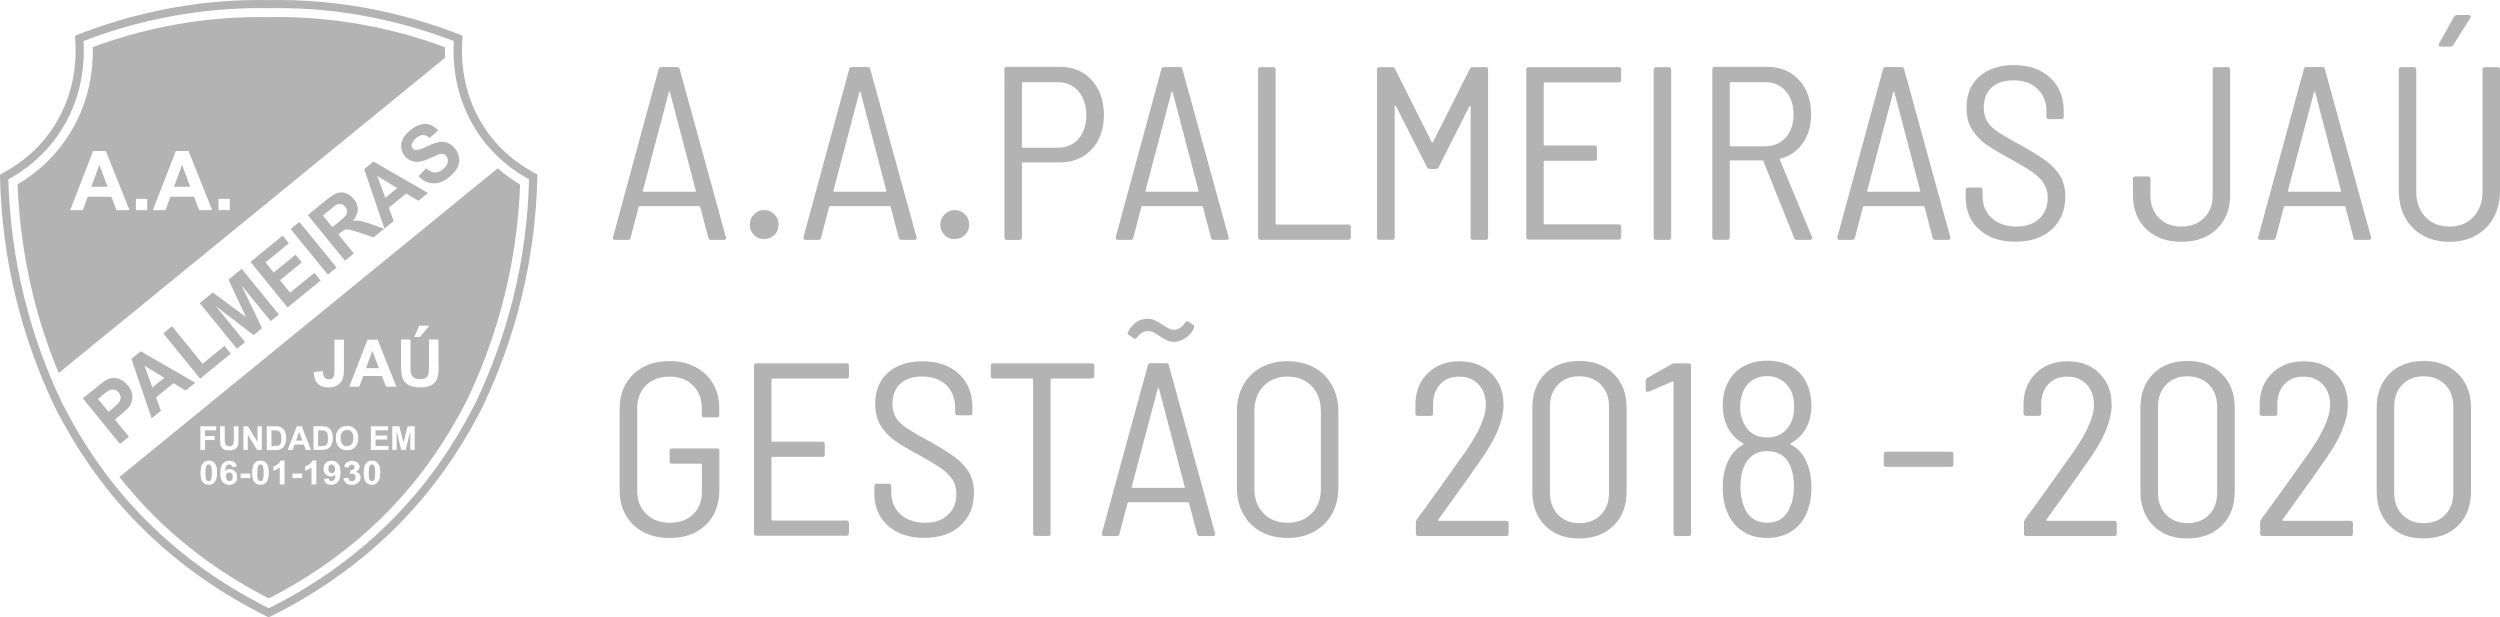 <?xml version="1.0" encoding="utf-8"?>
<!-- Generator: Adobe Illustrator 21.0.0, SVG Export Plug-In . SVG Version: 6.00 Build 0)  -->
<svg version="1.1" id="Layer_1" xmlns="http://www.w3.org/2000/svg" xmlns:xlink="http://www.w3.org/1999/xlink" x="0px" y="0px"
	 viewBox="0 0 2345.8 579.4" style="enable-background:new 0 0 2345.8 579.4;" xml:space="preserve">
<style type="text/css">
	.st0{opacity:0.3;}
</style>
<g class="st0">
	<g>
		<path d="M502.7,162.9c-8.5-4.6-34.3-18.4-52.3-49.8c-9-15.7-19.2-41.9-16.5-77.2l0.2-2.3l-2.2-0.9c-19.7-7.8-51.3-18.6-90.5-25.6
			c-29.4-5.2-59.4-7.6-89.2-7c-29.8-0.6-59.9,1.8-89.2,7c-39.2,7-70.8,17.8-90.5,25.6l-2.2,0.9l0.2,2.3C73.2,71.2,63,97.3,54,113
			c-18,31.4-43.8,45.3-52.3,49.8L0,163.8l0,1.9c0.8,38.7,5.9,77.4,15.2,115c8.5,34.5,20.6,68.3,35.9,100.4l0,0.1
			c22.4,44.1,49.2,81.4,81.9,113.9c33.6,33.4,73.2,61.5,117.7,83.5l1.4,0.7l1.4-0.7c44.5-22,84.1-50.1,117.7-83.5
			c32.7-32.5,59.5-69.8,81.9-113.9l0-0.1c15.3-32.1,27.4-65.9,35.9-100.4c9.3-37.6,14.4-76.3,15.2-115l0-1.9L502.7,162.9z
			 M481.7,278.9c-8.4,34-20.3,67.3-35.4,98.9c-22,43.3-48.3,79.9-80.4,111.9c-32.5,32.3-70.7,59.6-113.7,81
			c-43-21.5-81.2-48.7-113.7-81c-32.1-31.9-58.4-68.5-80.4-111.9c-15.1-31.6-27-64.9-35.4-98.9c-8.9-36.1-13.9-73.3-14.9-110.6
			c10.8-5.9,35.3-20.8,52.9-51.5c9.3-16.2,19.7-42.7,17.7-78.3c19.5-7.6,49.4-17.5,85.9-23.9c26-4.6,52.7-7,79.2-7
			c2.8,0,5.7,0,8.5,0.1l0.1,0l0.1,0c2.8-0.1,5.7-0.1,8.5-0.1c26.5,0,53.1,2.3,79.2,7c36.5,6.5,66.4,16.4,85.9,23.9
			c-2,35.6,8.4,62.1,17.7,78.3c17.6,30.7,42.1,45.5,52.9,51.5C495.6,205.6,490.6,242.8,481.7,278.9z"/>
		<g>
			<path d="M417.5,44.3c-19-7.1-46.2-15.6-78.8-21.4C313.1,18.3,286.9,16,261,16c-2.8,0-5.7,0-8.5,0.1l-0.2,0l-0.2,0
				c-2.8-0.1-5.7-0.1-8.5-0.1c-26,0-52.1,2.3-77.7,6.8c-32.6,5.8-59.8,14.3-78.8,21.4c0.7,34.5-9.7,60.5-19,76.7
				c-16.6,28.9-38.8,44.5-51.6,52.1c1.3,35,6.2,69.9,14.5,103.8c6.1,24.9,14.2,49.4,24.1,73.2l362.7-296
				C417.5,50.9,417.4,47.6,417.5,44.3z M109.3,197.2l-4.8-12.6H82.3l-4.6,12.6H65.8l21.6-55.5h11.9l22.2,55.5H109.3z M138.1,197.2
				h-10.6v-10.6h10.6V197.2z M186.9,197.2l-4.8-12.6h-22.2l-4.6,12.6h-11.9l21.6-55.5h11.9l22.2,55.5H186.9z M215.7,197.2H205v-10.6
				h10.6V197.2z"/>
			<polygon points="85.7,175.2 100.9,175.2 93.2,154.6 			"/>
			<polygon points="163.3,175.2 178.5,175.2 170.8,154.6 			"/>
		</g>
		<g>
			<path d="M307.7,411.1c0-1.7-0.1-3-0.4-4c-0.3-0.9-0.7-1.6-1.2-2.1c-0.5-0.5-1.2-0.9-2-1c-0.6-0.1-1.8-0.2-3.6-0.2h-2v14.7h3.3
				c1.2,0,2.1-0.1,2.7-0.2c0.7-0.2,1.3-0.5,1.8-0.9c0.5-0.4,0.9-1.1,1.1-2.1C307.6,414.2,307.7,412.9,307.7,411.1z"/>
			<polygon points="343.5,345.4 355.5,345.4 349.4,329 			"/>
			<polygon points="277.8,413.4 283.7,413.4 280.7,405.2 			"/>
			<path d="M311,435.8c-0.9,0-1.6,0.3-2.1,0.9c-0.6,0.6-0.8,1.6-0.8,3.1c0,1.4,0.3,2.5,0.9,3.2c0.6,0.7,1.4,1,2.3,1
				c0.9,0,1.6-0.3,2.2-1c0.6-0.6,0.9-1.6,0.9-2.8c0-1.4-0.3-2.4-1-3.2C312.7,436.2,311.9,435.8,311,435.8z"/>
			<path d="M321.3,416.8c1.1,1.3,2.6,1.9,4.3,1.9c1.7,0,3.2-0.6,4.3-1.9s1.7-3.2,1.7-5.8c0-2.5-0.5-4.4-1.6-5.7
				c-1.1-1.3-2.5-1.9-4.3-1.9c-1.8,0-3.3,0.6-4.4,1.9c-1.1,1.3-1.7,3.2-1.7,5.7C319.6,413.6,320.2,415.5,321.3,416.8z"/>
			<path d="M245.9,436.3c-0.4-0.3-0.9-0.5-1.5-0.5s-1.1,0.2-1.5,0.5c-0.4,0.3-0.8,0.9-1,1.8c-0.3,1.1-0.5,3-0.5,5.6
				c0,2.6,0.1,4.4,0.4,5.4c0.3,1,0.6,1.6,1.1,1.9c0.4,0.3,0.9,0.5,1.5,0.5s1.1-0.2,1.5-0.5c0.4-0.3,0.8-0.9,1-1.8
				c0.3-1.1,0.5-2.9,0.5-5.5c0-2.6-0.1-4.4-0.4-5.4C246.7,437.2,246.3,436.6,245.9,436.3z"/>
			<path d="M262.3,405c-0.5-0.5-1.2-0.9-2-1c-0.6-0.1-1.8-0.2-3.6-0.2h-2v14.7h3.3c1.2,0,2.1-0.1,2.7-0.2c0.7-0.2,1.3-0.5,1.8-0.9
				c0.5-0.4,0.9-1.1,1.1-2.1c0.3-1,0.4-2.3,0.4-4.1c0-1.7-0.1-3-0.4-4C263.2,406.3,262.8,405.6,262.3,405z"/>
			<path d="M350.5,436.3c-0.4-0.3-0.9-0.5-1.5-0.5c-0.6,0-1.1,0.2-1.5,0.5c-0.4,0.3-0.8,0.9-1,1.8c-0.3,1.1-0.5,3-0.5,5.6
				c0,2.6,0.1,4.4,0.4,5.4c0.3,1,0.6,1.6,1.1,1.9c0.4,0.3,0.9,0.5,1.5,0.5c0.6,0,1.1-0.2,1.5-0.5c0.4-0.3,0.8-0.9,1-1.8
				c0.3-1.1,0.5-2.9,0.5-5.5c0-2.6-0.1-4.4-0.4-5.4C351.3,437.2,350.9,436.6,350.5,436.3z"/>
			<path d="M215.1,443.3c-0.9,0-1.6,0.3-2.2,1c-0.6,0.6-0.9,1.6-0.9,2.8c0,1.4,0.3,2.5,1,3.2c0.7,0.8,1.5,1.1,2.4,1.1
				c0.9,0,1.6-0.3,2.1-0.9c0.6-0.6,0.9-1.6,0.9-3c0-1.4-0.3-2.5-0.9-3.2C216.7,443.6,216,443.3,215.1,443.3z"/>
			<path d="M467,157.9L112.1,447.6c10.1,12.8,20.8,24.8,32.3,36.3c30.9,30.7,67.1,56.8,107.8,77.6c40.7-20.8,76.9-46.9,107.8-77.6
				c31.5-31.3,57.2-67.2,78.8-109.7c14.8-31.1,26.5-63.8,34.7-97.2c8.4-34,13.3-68.8,14.5-103.8C482.5,169.8,475,164.9,467,157.9z
				 M393.4,305.6h9.5l-8.9,10.6h-5.3L393.4,305.6z M302.9,348.2c0.1,2.5,0.5,4.3,1.1,5.3c1,1.6,2.4,2.4,4.4,2.4c2,0,3.4-0.6,4.2-1.7
				c0.8-1.1,1.2-3.5,1.2-7v-28.5h8.9v27.9c0,3.6-0.3,6.5-1,8.4c-0.9,2.6-2.4,4.6-4.7,6.2s-5.2,2.3-9,2.3c-4.3,0-7.7-1.2-10-3.7
				c-2.3-2.4-3.5-6-3.5-10.7L302.9,348.2z M325.6,399.6c3.2,0,5.8,1,7.7,3c1.9,2,2.9,4.9,2.9,8.5c0,3.6-1,6.4-2.9,8.4
				c-1.9,2-4.5,3-7.6,3c-3.2,0-5.8-1-7.7-3c-1.9-2-2.9-4.8-2.9-8.3c0-2.3,0.3-4.2,1-5.7c0.5-1.1,1.2-2.1,2-3c0.9-0.9,1.8-1.6,2.8-2
				C322.3,399.9,323.8,399.6,325.6,399.6z M228.4,400h4.3l8.9,14.8V400h4.1v22.2h-4.4l-8.8-14.5v14.5h-4.1V400z M188,400h14.9v3.8
				h-10.5v5.3h9.1v3.8h-9.1v9.4H188V400z M201.3,452.6c-1.3,1.5-3.1,2.3-5.4,2.3c-2.3,0-4.2-0.8-5.7-2.5c-1.4-1.7-2.1-4.6-2.1-8.9
				c0-4.2,0.8-7.2,2.4-9c1.3-1.5,3.1-2.3,5.4-2.3c2.3,0,4.1,0.8,5.5,2.3c1.6,1.8,2.3,4.8,2.3,9C203.6,447.8,202.9,450.8,201.3,452.6
				z M220.6,452.9c-1.4,1.4-3.3,2.1-5.6,2.1c-2.4,0-4.4-0.9-6-2.6c-1.6-1.7-2.3-4.6-2.3-8.6c0-4.1,0.8-7,2.4-8.8
				c1.6-1.8,3.7-2.7,6.3-2.7c1.8,0,3.3,0.5,4.5,1.4c1.2,0.9,2,2.3,2.3,4.1l-4.5,0.5c-0.1-0.8-0.4-1.5-0.9-1.9
				c-0.5-0.4-1.1-0.6-1.8-0.6c-1,0-1.8,0.4-2.5,1.2c-0.7,0.8-1.1,2.5-1.3,5c1.1-1.3,2.6-1.9,4.3-1.9c1.9,0,3.6,0.7,4.9,2
				c1.4,1.4,2.1,3.1,2.1,5.2C222.8,449.7,222.1,451.5,220.6,452.9z M223.8,411.7c0,2.7-0.1,4.5-0.4,5.6c-0.2,1.1-0.7,2-1.3,2.8
				c-0.6,0.8-1.5,1.4-2.6,1.8c-1.1,0.4-2.5,0.7-4.2,0.7c-2.1,0-3.6-0.2-4.7-0.7c-1.1-0.5-1.9-1.1-2.5-1.9c-0.6-0.8-1-1.6-1.2-2.5
				c-0.3-1.3-0.4-3.1-0.4-5.6V400h4.4v12c0,1.9,0.1,3.1,0.2,3.7c0.2,0.9,0.6,1.6,1.3,2.2s1.7,0.8,2.9,0.8c1.2,0,2.2-0.3,2.8-0.8
				c0.6-0.5,1-1.2,1.1-1.9c0.1-0.8,0.2-2,0.2-3.8V400h4.4V411.7z M234.9,448.6h-9.1v-4.3h9.1V448.6z M249.8,452.6
				c-1.3,1.5-3.1,2.3-5.4,2.3c-2.3,0-4.2-0.8-5.7-2.5c-1.4-1.7-2.1-4.6-2.1-8.9c0-4.2,0.8-7.2,2.4-9c1.3-1.5,3.1-2.3,5.4-2.3
				s4.2,0.8,5.5,2.3c1.6,1.8,2.3,4.8,2.3,9C252.2,447.8,251.4,450.8,249.8,452.6z M267.1,454.5h-4.6v-16c-1.7,1.5-3.7,2.5-6,3.2
				v-3.9c1.2-0.4,2.5-1.1,3.9-2.1c1.4-1,2.4-2.2,2.9-3.6h3.7V454.5z M267.8,416.1c-0.5,1.6-1.3,2.9-2.3,3.9
				c-0.8,0.8-1.8,1.3-3.1,1.8c-1,0.3-2.3,0.5-3.9,0.5h-8.2V400h8c1.8,0,3.2,0.1,4.1,0.4c1.3,0.4,2.4,1.1,3.3,2
				c0.9,1,1.6,2.2,2.1,3.6c0.5,1.4,0.7,3.2,0.7,5.2C268.5,413.2,268.3,414.7,267.8,416.1z M283.5,448.6h-9.1v-4.3h9.1V448.6z
				 M276.4,417.2l-1.8,5H270l8.5-22.2h4.6l8.7,22.2H287l-1.9-5H276.4z M296.9,454.5h-4.6v-16c-1.7,1.5-3.7,2.5-6,3.2v-3.9
				c1.2-0.4,2.5-1.1,3.9-2.1c1.4-1,2.4-2.2,2.9-3.6h3.7V454.5z M294.1,422.2V400h8c1.8,0,3.2,0.1,4.1,0.4c1.3,0.4,2.4,1.1,3.3,2
				c0.9,1,1.6,2.2,2.1,3.6c0.5,1.4,0.7,3.2,0.7,5.2c0,1.8-0.2,3.4-0.7,4.7c-0.5,1.6-1.3,2.9-2.3,3.9c-0.8,0.8-1.8,1.3-3.1,1.8
				c-1,0.3-2.3,0.5-3.9,0.5H294.1z M317.1,452.2c-1.6,1.8-3.8,2.7-6.4,2.7c-1.9,0-3.4-0.5-4.6-1.4c-1.2-0.9-1.9-2.3-2.2-4.1l4.5-0.5
				c0.1,0.8,0.4,1.5,0.9,1.9c0.5,0.4,1.1,0.6,1.8,0.6c1,0,1.8-0.4,2.4-1.2c0.7-0.8,1.1-2.5,1.3-5c-1.2,1.2-2.6,1.9-4.3,1.9
				c-1.9,0-3.5-0.7-4.9-2c-1.4-1.3-2.1-3.1-2.1-5.3c0-2.3,0.7-4.1,2.2-5.4c1.4-1.4,3.3-2.1,5.5-2.1c2.4,0,4.4,0.9,6,2.6
				c1.6,1.7,2.3,4.6,2.3,8.6C319.5,447.5,318.7,450.4,317.1,452.2z M336,452.9c-1.5,1.4-3.5,2.1-5.8,2.1c-2.2,0-4-0.6-5.4-1.7
				c-1.4-1.2-2.3-2.7-2.5-4.5l4.5-0.5c0.1,1,0.5,1.9,1.1,2.4c0.6,0.6,1.4,0.8,2.3,0.8c1,0,1.8-0.3,2.4-1c0.7-0.7,1-1.6,1-2.7
				c0-1.1-0.3-1.9-0.9-2.5c-0.6-0.6-1.4-0.9-2.3-0.9c-0.6,0-1.3,0.1-2.1,0.3l0.5-3.5c1.2,0,2.2-0.2,2.9-0.7s1-1.2,1-2.1
				c0-0.7-0.2-1.3-0.7-1.8c-0.5-0.4-1.1-0.7-1.9-0.7c-0.8,0-1.5,0.3-2,0.8c-0.6,0.5-0.9,1.2-1,2.2l-4.2-0.7c0.3-1.3,0.7-2.4,1.3-3.2
				c0.6-0.8,1.4-1.4,2.5-1.9c1.1-0.5,2.3-0.7,3.6-0.7c2.3,0,4.1,0.7,5.4,2c1.1,1.1,1.7,2.3,1.7,3.7c0,1.9-1.2,3.5-3.5,4.7
				c1.4,0.3,2.5,0.9,3.3,1.8c0.8,0.9,1.2,2.1,1.2,3.4C338.3,449.8,337.6,451.5,336,452.9z M337.1,362.8h-9.4l17.2-44.1h9.4
				l17.6,44.1h-9.7l-3.8-10h-17.6L337.1,362.8z M354.4,452.6c-1.3,1.5-3.1,2.3-5.4,2.3c-2.3,0-4.2-0.8-5.7-2.5
				c-1.4-1.7-2.1-4.6-2.1-8.9c0-4.2,0.8-7.2,2.4-9c1.3-1.5,3.1-2.3,5.4-2.3c2.3,0,4.2,0.8,5.5,2.3c1.6,1.8,2.3,4.8,2.3,9
				C356.8,447.8,356,450.8,354.4,452.6z M364.5,422.2H348V400h16.1v3.8h-11.7v4.9h10.9v3.7h-10.9v6h12.1V422.2z M389.1,422.2h-4.1
				v-17.5l-4.3,17.5h-4.2l-4.3-17.5v17.5h-4.1V400h6.6l3.9,15.1l3.9-15.1h6.6V422.2z M411.6,341.9c0,5.3-0.2,9-0.7,11.2
				c-0.5,2.2-1.4,4-2.7,5.5c-1.3,1.5-3,2.7-5.2,3.6c-2.2,0.9-5,1.3-8.5,1.3c-4.2,0-7.4-0.5-9.6-1.5c-2.2-1-3.9-2.2-5.2-3.8
				c-1.3-1.6-2.1-3.2-2.5-4.9c-0.6-2.5-0.9-6.2-0.9-11.2v-23.5h8.9v23.9c0,3.8,0.1,6.2,0.3,7.4c0.4,1.8,1.3,3.3,2.7,4.3
				c1.4,1.1,3.4,1.6,5.9,1.6c2.5,0,4.4-0.5,5.7-1.5c1.3-1,2.1-2.3,2.3-3.8c0.3-1.5,0.4-4,0.4-7.5v-24.4h8.9V341.9z"/>
			<path d="M197.3,436.3c-0.4-0.3-0.9-0.5-1.5-0.5c-0.6,0-1.1,0.2-1.5,0.5c-0.4,0.3-0.8,0.9-1,1.8c-0.3,1.1-0.5,3-0.5,5.6
				c0,2.6,0.1,4.4,0.4,5.4c0.3,1,0.6,1.6,1.1,1.9c0.4,0.3,0.9,0.5,1.5,0.5c0.6,0,1.1-0.2,1.5-0.5c0.4-0.3,0.8-0.9,1-1.8
				c0.3-1.1,0.5-2.9,0.5-5.5c0-2.6-0.1-4.4-0.4-5.4C198.1,437.2,197.8,436.6,197.3,436.3z"/>
		</g>
		<g>
			<path d="M112.6,416.6l-34.9-42.8L91,363c5-4.1,8.4-6.5,10.3-7.3c2.9-1.3,6-1.5,9.3-0.6c3.3,0.9,6.4,3,9.2,6.4
				c2.1,2.6,3.5,5.2,4,7.7c0.6,2.5,0.5,4.9,0,7c-0.6,2.2-1.4,4-2.6,5.5c-1.6,2-4.3,4.5-8,7.6l-5.4,4.4l13.2,16.1L112.6,416.6z
				 M91.9,374.3l9.9,12.1l4.5-3.7c3.2-2.6,5.2-4.6,6-6c0.7-1.3,1-2.7,0.9-4.2c-0.2-1.5-0.7-2.8-1.8-4.1c-1.3-1.6-2.8-2.5-4.4-2.8
				c-1.7-0.3-3.3,0-4.9,0.8c-1.1,0.6-3.2,2.1-6.2,4.5L91.9,374.3z"/>
			<path d="M183.2,359.1l-9,7.3l-11.5-6.8l-16.3,13.3l4.6,12.5l-8.7,7.1l-19-55.8l8.7-7.1L183.2,359.1z M154.2,354.5l-18.6-11.3
				l7.4,20.4L154.2,354.5z"/>
			<path d="M187.8,355.3l-34.6-42.5l8.2-6.7l28.7,35.2l20.5-16.7l5.9,7.2L187.8,355.3z"/>
			<path d="M222.3,327.2l-34.9-42.8l12.3-10l31.2,23.2l-16.5-35.2l12.4-10.1l34.9,42.8l-7.7,6.2l-27.5-33.7l19.4,40.3l-7.9,6.5
				l-35.5-27.1l27.5,33.7L222.3,327.2z"/>
			<path d="M269.8,288.5L235,245.7l30.2-24.6l5.9,7.2l-22,17.9l7.7,9.5l20.5-16.7l5.9,7.2l-20.5,16.7l9.5,11.7L295,256l5.9,7.2
				L269.8,288.5z"/>
			<path d="M307.6,257.7l-34.9-42.8l8.2-6.7l34.9,42.8L307.6,257.7z"/>
			<path d="M323.7,244.6l-34.9-42.8l17.3-14.1c4.4-3.6,7.8-5.7,10.4-6.6c2.6-0.8,5.3-0.8,8.1,0.2c2.8,1,5.2,2.8,7.3,5.3
				c2.6,3.2,3.9,6.6,3.8,10.2c-0.1,3.6-1.7,7.1-4.8,10.5c2.7-0.4,5.1-0.4,7.3,0c2.2,0.4,5.7,1.4,10.4,3.1l11.8,4.3l-9.9,8l-13.5-4.5
				c-4.8-1.6-8-2.5-9.5-2.8c-1.5-0.2-2.8-0.2-3.9,0.2c-1.1,0.4-2.6,1.4-4.5,2.9l-1.7,1.4l14.6,17.9L323.7,244.6z M311.8,213.2l6.1-5
				c4-3.2,6.3-5.4,7-6.6c0.7-1.2,1-2.4,0.8-3.7c-0.1-1.3-0.7-2.6-1.8-3.9c-1.2-1.4-2.5-2.3-3.9-2.6c-1.5-0.3-2.9,0-4.5,0.8
				c-0.7,0.4-2.8,2-6.1,4.8l-6.4,5.2L311.8,213.2z"/>
			<path d="M401.6,181.1l-9,7.3l-11.5-6.8l-16.3,13.3l4.6,12.5l-8.7,7.1l-19-55.8l8.7-7.1L401.6,181.1z M372.7,176.5l-18.6-11.3
				l7.4,20.4L372.7,176.5z"/>
			<path d="M392.6,165.3l7.3-7.3c2.8,2.4,5.5,3.7,8,3.8s5.1-0.8,7.6-2.9c2.7-2.2,4.2-4.4,4.6-6.7c0.4-2.3-0.1-4.2-1.3-5.8
				c-0.8-1-1.8-1.6-3-1.9c-1.1-0.2-2.6-0.1-4.5,0.6c-1.3,0.4-4,1.6-8.1,3.5c-5.4,2.4-9.6,3.6-12.7,3.3c-4.4-0.3-8-2.2-10.8-5.6
				c-1.8-2.2-2.8-4.7-3.2-7.6c-0.4-2.9,0.2-5.7,1.6-8.5c1.4-2.8,3.7-5.5,6.8-8c5.1-4.2,9.9-6.1,14.4-5.9c4.5,0.2,8.4,2.3,11.8,6.1
				l-7.9,7.1c-2.1-1.9-4.2-2.9-6.1-2.9c-1.9,0-4.1,0.9-6.4,2.8c-2.4,1.9-3.8,4-4.4,6.1c-0.3,1.4,0,2.6,0.9,3.7
				c0.8,1,1.9,1.5,3.3,1.6c1.8,0.1,5.1-1,9.9-3.3c4.8-2.3,8.6-3.7,11.4-4.2c2.8-0.5,5.5-0.3,8.1,0.7c2.6,1,5,2.8,7.2,5.5
				c2,2.5,3.2,5.3,3.7,8.5c0.4,3.2-0.1,6.3-1.6,9.3c-1.5,3-4.1,5.9-7.6,8.8c-5.2,4.2-10.1,6.2-14.9,5.9
				C401.6,172,397,169.7,392.6,165.3z"/>
		</g>
	</g>
	<g>
		<path d="M664.6,223l-7.6-28.9c-0.2-0.5-0.5-0.7-1.2-0.7h-55.3c-0.6,0-1,0.2-1.2,0.7l-7.6,28.9c-0.3,1.4-1.2,2.1-2.5,2.1h-12
			c-0.8,0-1.3-0.2-1.7-0.7c-0.4-0.5-0.5-1.1-0.3-1.9L618,65c0.3-1.4,1.2-2.1,2.5-2.1h14.8c1.4,0,2.2,0.7,2.5,2.1l43.3,157.5l0.2,0.7
			c0,1.2-0.8,1.9-2.3,1.9h-12C665.7,225.1,664.9,224.4,664.6,223z M603.3,179.6c0.2,0.2,0.5,0.3,0.8,0.3h47.9c0.3,0,0.6-0.1,0.8-0.3
			c0.2-0.2,0.3-0.4,0.1-0.6l-24.3-92.6c-0.2-0.3-0.3-0.5-0.5-0.5c-0.2,0-0.3,0.2-0.5,0.5L603.2,179
			C603,179.1,603.1,179.3,603.3,179.6z"/>
		<path d="M707.4,220.4c-2.6-2.6-3.9-5.9-3.9-9.7c0-3.7,1.3-6.9,4.1-9.6c2.7-2.7,5.9-4,9.6-4c3.6,0,6.7,1.3,9.4,4
			c2.7,2.7,4,5.9,4,9.6c0,3.9-1.3,7.1-3.9,9.7c-2.6,2.6-5.8,3.9-9.5,3.9C713.3,224.4,710,223.1,707.4,220.4z"/>
		<path d="M843.3,223l-7.6-28.9c-0.2-0.5-0.5-0.7-1.2-0.7h-55.3c-0.6,0-1,0.2-1.2,0.7l-7.6,28.9c-0.3,1.4-1.2,2.1-2.5,2.1h-12
			c-0.8,0-1.3-0.2-1.7-0.7c-0.4-0.5-0.5-1.1-0.3-1.9L796.8,65c0.3-1.4,1.2-2.1,2.5-2.1h14.8c1.4,0,2.2,0.7,2.5,2.1L860,222.5
			l0.2,0.7c0,1.2-0.8,1.9-2.3,1.9h-12C844.5,225.1,843.6,224.4,843.3,223z M782.1,179.6c0.2,0.2,0.5,0.3,0.8,0.3h47.9
			c0.3,0,0.6-0.1,0.8-0.3c0.2-0.2,0.3-0.4,0.1-0.6l-24.3-92.6c-0.2-0.3-0.3-0.5-0.5-0.5c-0.2,0-0.3,0.2-0.5,0.5L782,179
			C781.8,179.1,781.9,179.3,782.1,179.6z"/>
		<path d="M886.2,220.4c-2.6-2.6-3.9-5.9-3.9-9.7c0-3.7,1.3-6.9,4.1-9.6c2.7-2.7,5.9-4,9.6-4c3.6,0,6.7,1.3,9.4,4
			c2.7,2.7,4,5.9,4,9.6c0,3.9-1.3,7.1-3.9,9.7s-5.8,3.9-9.5,3.9C892.1,224.4,888.8,223.1,886.2,220.4z"/>
		<path d="M1024.3,75.1c7.6,8.3,11.5,19.2,11.5,32.8c0,13.4-3.8,24.2-11.5,32.3c-7.6,8.1-17.6,12.2-30,12.2h-34.5
			c-0.6,0-0.9,0.3-0.9,0.9v69.5c0,1.5-0.8,2.3-2.3,2.3h-11.8c-1.5,0-2.3-0.8-2.3-2.3V65c0-1.5,0.8-2.3,2.3-2.3h49.6
			C1006.7,62.7,1016.7,66.9,1024.3,75.1z M1011.9,130.4c4.9-5.6,7.4-13,7.4-22.2c0-9.4-2.5-16.9-7.4-22.6
			c-4.9-5.6-11.5-8.5-19.7-8.5h-32.4c-0.6,0-0.9,0.3-0.9,0.9v59.7c0,0.6,0.3,0.9,0.9,0.9h32.4C1000.4,138.7,1007,135.9,1011.9,130.4
			z"/>
		<path d="M1136.3,223l-7.6-28.9c-0.2-0.5-0.5-0.7-1.2-0.7h-55.3c-0.6,0-1,0.2-1.2,0.7l-7.6,28.9c-0.3,1.4-1.2,2.1-2.5,2.1h-12
			c-0.8,0-1.3-0.2-1.7-0.7c-0.4-0.5-0.5-1.1-0.3-1.9L1089.7,65c0.3-1.4,1.2-2.1,2.5-2.1h14.8c1.4,0,2.2,0.7,2.5,2.1l43.3,157.5
			l0.2,0.7c0,1.2-0.8,1.9-2.3,1.9h-12C1137.4,225.1,1136.6,224.4,1136.3,223z M1075,179.6c0.2,0.2,0.5,0.3,0.8,0.3h47.9
			c0.3,0,0.6-0.1,0.8-0.3c0.2-0.2,0.3-0.4,0.1-0.6l-24.3-92.6c-0.2-0.3-0.3-0.5-0.5-0.5c-0.2,0-0.3,0.2-0.5,0.5l-24.5,92.6
			C1074.8,179.1,1074.8,179.3,1075,179.6z"/>
		<path d="M1180.5,222.8V65.3c0-1.5,0.8-2.3,2.3-2.3h11.8c1.5,0,2.3,0.8,2.3,2.3v144.5c0,0.6,0.3,0.9,0.9,0.9h67.4
			c1.5,0,2.3,0.8,2.3,2.3v9.7c0,1.5-0.8,2.3-2.3,2.3h-82.4C1181.3,225.1,1180.5,224.3,1180.5,222.8z"/>
		<path d="M1292.1,222.8V65.3c0-1.5,0.8-2.3,2.3-2.3h11.8c1.4,0,2.3,0.5,2.8,1.6l34.3,68.5c0.2,0.3,0.4,0.5,0.7,0.5
			c0.3,0,0.5-0.2,0.7-0.5l34.5-68.5c0.5-1.1,1.4-1.6,2.8-1.6h12c1.5,0,2.3,0.8,2.3,2.3v157.5c0,1.5-0.8,2.3-2.3,2.3h-11.8
			c-1.5,0-2.3-0.8-2.3-2.3V100.2c0-0.5-0.1-0.7-0.3-0.8c-0.2-0.1-0.5,0-0.8,0.3l-28.9,57.2c-0.5,1.1-1.4,1.6-2.8,1.6h-5.3
			c-1.4,0-2.3-0.5-2.8-1.6l-29.2-57.4c-0.3-0.3-0.6-0.5-0.8-0.5s-0.3,0.2-0.3,0.7v123c0,1.5-0.8,2.3-2.3,2.3h-11.8
			C1292.9,225.1,1292.1,224.3,1292.1,222.8z"/>
		<path d="M1518.9,77.3h-69.5c-0.6,0-0.9,0.3-0.9,0.9v57.4c0,0.6,0.3,0.9,0.9,0.9h46.8c1.5,0,2.3,0.8,2.3,2.3v9.7
			c0,1.5-0.8,2.3-2.3,2.3h-46.8c-0.6,0-0.9,0.3-0.9,0.9v57.9c0,0.6,0.3,0.9,0.9,0.9h69.5c1.5,0,2.3,0.8,2.3,2.3v9.7
			c0,1.5-0.8,2.3-2.3,2.3h-84.5c-1.5,0-2.3-0.8-2.3-2.3V65.3c0-1.5,0.8-2.3,2.3-2.3h84.5c1.5,0,2.3,0.8,2.3,2.3V75
			C1521.2,76.5,1520.4,77.3,1518.9,77.3z"/>
		<path d="M1551.7,222.8V65.3c0-1.5,0.8-2.3,2.3-2.3h11.8c1.5,0,2.3,0.8,2.3,2.3v157.5c0,1.5-0.8,2.3-2.3,2.3H1554
			C1552.5,225.1,1551.7,224.3,1551.7,222.8z"/>
		<path d="M1683.5,223.2l-28.9-72c-0.2-0.5-0.5-0.7-0.9-0.7H1624c-0.6,0-0.9,0.3-0.9,0.9v71.3c0,1.5-0.8,2.3-2.3,2.3h-11.8
			c-1.5,0-2.3-0.8-2.3-2.3V65c0-1.5,0.8-2.3,2.3-2.3h49.1c12.3,0,22.3,4.1,29.9,12.3c7.6,8.2,11.4,18.9,11.4,32.2
			c0,10.7-2.6,19.7-7.8,27.1c-5.2,7.4-12.2,12.3-21,14.6c-0.6,0.3-0.8,0.7-0.5,1.2l30.1,72.2l0.2,0.9c0,1.2-0.7,1.9-2.1,1.9h-12.3
			C1684.8,225.1,1684,224.5,1683.5,223.2z M1623.1,78v58.4c0,0.6,0.3,0.9,0.9,0.9h32c8,0,14.5-2.7,19.5-8.2
			c4.9-5.5,7.4-12.7,7.4-21.7c0-9.1-2.5-16.4-7.4-22c-4.9-5.6-11.4-8.3-19.5-8.3h-32C1623.4,77.1,1623.1,77.4,1623.1,78z"/>
		<path d="M1813.4,223l-7.6-28.9c-0.2-0.5-0.5-0.7-1.2-0.7h-55.3c-0.6,0-1,0.2-1.2,0.7l-7.6,28.9c-0.3,1.4-1.2,2.1-2.5,2.1h-12
			c-0.8,0-1.3-0.2-1.7-0.7c-0.4-0.5-0.5-1.1-0.3-1.9L1766.9,65c0.3-1.4,1.2-2.1,2.5-2.1h14.8c1.4,0,2.2,0.7,2.5,2.1l43.3,157.5
			l0.2,0.7c0,1.2-0.8,1.9-2.3,1.9h-12C1814.6,225.1,1813.7,224.4,1813.4,223z M1752.2,179.6c0.2,0.2,0.5,0.3,0.8,0.3h47.9
			c0.3,0,0.6-0.1,0.8-0.3c0.2-0.2,0.3-0.4,0.1-0.6l-24.3-92.6c-0.2-0.3-0.3-0.5-0.5-0.5c-0.2,0-0.3,0.2-0.5,0.5l-24.5,92.6
			C1751.9,179.1,1751.9,179.3,1752.2,179.6z"/>
		<path d="M1857.3,215.5c-8.6-7.6-12.9-17.9-12.9-30.7v-6.5c0-1.5,0.8-2.3,2.3-2.3h11.3c1.5,0,2.3,0.8,2.3,2.3v5.6
			c0,8.6,2.9,15.6,8.7,20.8s13.5,7.9,23,7.9c9.1,0,16.3-2.5,21.5-7.4c5.2-4.9,7.9-11.4,7.9-19.4c0-5.2-1.2-9.8-3.7-13.7
			c-2.5-3.9-6.1-7.4-10.8-10.7c-4.7-3.2-11.5-7.3-20.5-12.3c-9.6-5.1-17.1-9.6-22.6-13.4c-5.5-3.9-10-8.6-13.4-14.1
			c-3.5-5.6-5.2-12.3-5.2-20.4c0-12.5,4-22.3,12-29.4c8-7.1,18.8-10.7,32.2-10.7c14.4,0,25.8,3.9,34.3,11.8
			c8.5,7.9,12.7,18.3,12.7,31.3v5.3c0,1.5-0.8,2.3-2.3,2.3h-11.6c-1.5,0-2.3-0.8-2.3-2.3v-5.1c0-8.6-2.8-15.6-8.3-21
			c-5.6-5.3-13.1-8-22.7-8c-8.7,0-15.4,2.2-20.4,6.7c-4.9,4.5-7.4,10.8-7.4,19c0,5.2,1.2,9.6,3.5,13.2c2.3,3.6,5.7,6.8,10.1,9.7
			c4.4,2.9,11.2,6.9,20.3,11.8c10.5,5.9,18.6,10.8,24.2,14.9c5.6,4.1,10.1,8.8,13.4,14.1c3.3,5.3,5,11.9,5,19.6
			c0,12.8-4.2,23.1-12.6,30.8c-8.4,7.7-19.7,11.6-33.9,11.6C1877.3,226.9,1865.9,223.1,1857.3,215.5z"/>
		<path d="M2013.8,214.9c-8.3-8-12.4-18.6-12.4-31.7v-15.3c0-1.5,0.8-2.3,2.3-2.3h11.8c1.5,0,2.3,0.8,2.3,2.3v15.5
			c0,8.7,2.7,15.7,8,21.1c5.3,5.4,12.3,8.1,21,8.1c8.8,0,15.9-2.7,21.3-8.1s8.1-12.4,8.1-21.1V65.3c0-1.5,0.8-2.3,2.3-2.3h11.8
			c1.5,0,2.3,0.8,2.3,2.3v117.9c0,13.1-4.2,23.7-12.6,31.7c-8.4,8-19.5,12-33.2,12C2033.1,226.9,2022.1,222.9,2013.8,214.9z"/>
		<path d="M2208.3,223l-7.6-28.9c-0.2-0.5-0.5-0.7-1.2-0.7h-55.3c-0.6,0-1,0.2-1.2,0.7l-7.6,28.9c-0.3,1.4-1.2,2.1-2.5,2.1h-12
			c-0.8,0-1.3-0.2-1.7-0.7c-0.4-0.5-0.5-1.1-0.3-1.9L2161.7,65c0.3-1.4,1.2-2.1,2.5-2.1h14.8c1.4,0,2.2,0.7,2.5,2.1l43.3,157.5
			l0.2,0.7c0,1.2-0.8,1.9-2.3,1.9h-12C2209.4,225.1,2208.6,224.4,2208.3,223z M2147,179.6c0.2,0.2,0.5,0.3,0.8,0.3h47.9
			c0.3,0,0.6-0.1,0.8-0.3c0.2-0.2,0.3-0.4,0.1-0.6l-24.3-92.6c-0.2-0.3-0.3-0.5-0.5-0.5c-0.2,0-0.3,0.2-0.5,0.5l-24.5,92.6
			C2146.7,179.1,2146.8,179.3,2147,179.6z"/>
		<path d="M2273.4,220.9c-7.2-4-12.7-9.6-16.7-16.9c-3.9-7.3-5.9-15.7-5.9-25.2V65.3c0-1.5,0.8-2.3,2.3-2.3h11.8
			c1.5,0,2.3,0.8,2.3,2.3v114.4c0,9.9,2.9,17.8,8.6,23.9c5.7,6,13.2,9,22.5,9c9.3,0,16.8-3,22.5-9c5.7-6,8.6-14,8.6-23.9V65.3
			c0-1.5,0.8-2.3,2.3-2.3h11.8c1.5,0,2.3,0.8,2.3,2.3v113.5c0,9.6-2,18-5.9,25.2c-3.9,7.3-9.5,12.9-16.7,16.9c-7.2,4-15.5,6-24.9,6
			C2288.9,226.9,2280.6,224.9,2273.4,220.9z M2288.4,42.9c-0.3-0.5-0.2-1.2,0.2-2l14.1-25.2c0.8-1.1,1.7-1.6,2.8-1.6h11.1
			c0.9,0,1.5,0.3,1.7,0.8c0.2,0.5,0.1,1.2-0.3,2l-16,25.2c-0.8,1.1-1.7,1.6-2.8,1.6h-9C2289.3,43.7,2288.7,43.5,2288.4,42.9z"/>
		<path d="M594.3,492.5c-8.6-8.2-12.9-19.1-12.9-32.7v-76c0-13.6,4.3-24.5,12.9-32.7c8.6-8.2,19.9-12.3,33.9-12.3
			c9.3,0,17.4,1.9,24.4,5.6c7,3.7,12.5,8.9,16.4,15.5c3.9,6.6,5.9,14.3,5.9,22.9v6.5c0,1.5-0.8,2.3-2.3,2.3h-11.8
			c-1.5,0-2.3-0.8-2.3-2.3V383c0-8.8-2.8-15.9-8.3-21.4c-5.6-5.5-12.9-8.2-22-8.2c-9.1,0-16.4,2.7-22,8.2
			c-5.6,5.5-8.3,12.8-8.3,21.9v76.9c0,9,2.8,16.2,8.5,21.8c5.6,5.6,13,8.3,22.1,8.3c9.1,0,16.4-2.6,21.9-7.9
			c5.5-5.2,8.2-12.4,8.2-21.3V436c0-0.6-0.3-0.9-0.9-0.9h-27.1c-1.5,0-2.3-0.8-2.3-2.3v-9.7c0-1.5,0.8-2.3,2.3-2.3h42.1
			c1.5,0,2.3,0.8,2.3,2.3v36.1c0,14.1-4.3,25.2-12.7,33.3c-8.5,8.2-19.8,12.3-34,12.3C614.2,504.8,602.9,500.7,594.3,492.5z"/>
		<path d="M794.3,355.2h-69.5c-0.6,0-0.9,0.3-0.9,0.9v57.4c0,0.6,0.3,0.9,0.9,0.9h46.8c1.5,0,2.3,0.8,2.3,2.3v9.7
			c0,1.5-0.8,2.3-2.3,2.3h-46.8c-0.6,0-0.9,0.3-0.9,0.9v57.9c0,0.6,0.3,0.9,0.9,0.9h69.5c1.5,0,2.3,0.8,2.3,2.3v9.7
			c0,1.5-0.8,2.3-2.3,2.3h-84.5c-1.5,0-2.3-0.8-2.3-2.3V343.2c0-1.5,0.8-2.3,2.3-2.3h84.5c1.5,0,2.3,0.8,2.3,2.3v9.7
			C796.6,354.4,795.8,355.2,794.3,355.2z"/>
		<path d="M833.3,493.4c-8.6-7.6-12.9-17.9-12.9-30.7v-6.5c0-1.5,0.8-2.3,2.3-2.3h11.3c1.5,0,2.3,0.8,2.3,2.3v5.6
			c0,8.6,2.9,15.6,8.7,20.8s13.5,7.9,23,7.9c9.1,0,16.3-2.5,21.5-7.4c5.2-4.9,7.9-11.4,7.9-19.4c0-5.2-1.2-9.8-3.7-13.7
			c-2.5-3.9-6.1-7.4-10.8-10.7c-4.7-3.2-11.5-7.3-20.5-12.3c-9.6-5.1-17.1-9.6-22.6-13.4c-5.5-3.9-10-8.6-13.4-14.1
			s-5.2-12.3-5.2-20.4c0-12.5,4-22.3,12-29.4c8-7.1,18.8-10.7,32.2-10.7c14.4,0,25.8,3.9,34.3,11.8c8.5,7.9,12.7,18.3,12.7,31.3v5.3
			c0,1.5-0.8,2.3-2.3,2.3h-11.6c-1.5,0-2.3-0.8-2.3-2.3v-5.1c0-8.6-2.8-15.6-8.3-21c-5.6-5.3-13.1-8-22.7-8
			c-8.7,0-15.4,2.2-20.4,6.7c-4.9,4.5-7.4,10.8-7.4,19c0,5.2,1.2,9.6,3.5,13.2c2.3,3.6,5.7,6.8,10.1,9.7c4.4,2.9,11.2,6.9,20.3,11.8
			c10.5,5.9,18.6,10.8,24.2,14.9c5.6,4.1,10.1,8.8,13.4,14.1c3.3,5.3,5,11.9,5,19.6c0,12.8-4.2,23.1-12.6,30.8
			c-8.4,7.7-19.7,11.6-33.9,11.6S841.8,501,833.3,493.4z"/>
		<path d="M1026.8,343.2v9.7c0,1.5-0.8,2.3-2.3,2.3h-37.8c-0.6,0-0.9,0.3-0.9,0.9v144.5c0,1.5-0.8,2.3-2.3,2.3h-11.8
			c-1.5,0-2.3-0.8-2.3-2.3V356.1c0-0.6-0.3-0.9-0.9-0.9H932c-1.5,0-2.3-0.8-2.3-2.3v-9.7c0-1.5,0.8-2.3,2.3-2.3h92.4
			C1026,340.9,1026.8,341.6,1026.8,343.2z"/>
		<path d="M1123.3,500.9l-7.6-28.9c-0.2-0.5-0.5-0.7-1.2-0.7h-55.3c-0.6,0-1,0.2-1.2,0.7l-7.6,28.9c-0.3,1.4-1.2,2.1-2.5,2.1h-12
			c-0.8,0-1.3-0.2-1.7-0.7c-0.4-0.5-0.5-1.1-0.3-1.9l43.1-157.5c0.3-1.4,1.2-2.1,2.5-2.1h14.8c1.4,0,2.2,0.7,2.5,2.1l43.3,157.5
			l0.2,0.7c0,1.2-0.8,1.9-2.3,1.9h-12C1124.5,503,1123.6,502.3,1123.3,500.9z M1094.8,319.3c-2-0.9-4.3-2.2-6.7-3.9
			c-0.5-0.3-1.4-0.9-2.9-1.9s-2.8-1.6-3.9-2.1c-1.2-0.5-2.4-0.7-3.6-0.7c-2.3,0-4.3,0.4-5.9,1.3c-1.6,0.9-3.3,2.4-5,4.7
			c-0.9,1.4-2,1.6-3.2,0.7l-4.2-3c-1.4-0.8-1.7-1.8-0.9-3c4.3-8.2,10.4-12.3,18.3-12.3c2.5,0,4.6,0.4,6.4,1.3
			c1.8,0.9,4.2,2.2,7.3,4.1c2.6,1.7,4.7,2.9,6.1,3.7c1.5,0.8,3.1,1.2,4.7,1.2c4.2,0,7.7-2.2,10.7-6.5c0.8-1.5,1.9-1.9,3.2-0.9
			l4.4,2.8c0.6,0.5,0.9,1.1,0.9,1.8c0,0.8-0.3,1.7-0.9,2.8c-2.3,3.9-5.1,6.7-8.5,8.6c-3.3,1.8-6.6,2.8-9.8,2.8
			C1099,320.7,1096.8,320.2,1094.8,319.3z M1062.1,457.5c0.2,0.2,0.5,0.3,0.8,0.3h47.9c0.3,0,0.6-0.1,0.8-0.3
			c0.2-0.2,0.3-0.4,0.1-0.6l-24.3-92.6c-0.2-0.3-0.3-0.5-0.5-0.5c-0.2,0-0.3,0.2-0.5,0.5l-24.5,92.6
			C1061.8,457,1061.8,457.2,1062.1,457.5z"/>
		<path d="M1183.2,498.9c-7.2-3.9-12.7-9.5-16.7-16.6c-3.9-7.1-5.9-15.3-5.9-24.5v-71.6c0-9.3,2-17.5,5.9-24.7
			c3.9-7.2,9.5-12.7,16.7-16.7c7.2-3.9,15.5-5.9,24.9-5.9c9.4,0,17.7,2,24.9,5.9c7.2,3.9,12.8,9.5,16.8,16.7c4,7.2,6,15.4,6,24.7
			v71.6c0,9.3-2,17.4-6,24.5c-4,7.1-9.6,12.6-16.8,16.6c-7.2,3.9-15.5,5.9-24.9,5.9C1198.7,504.8,1190.4,502.8,1183.2,498.9z
			 M1230.8,481.7c5.7-5.9,8.6-13.6,8.6-23.2v-72.7c0-9.7-2.9-17.6-8.6-23.5c-5.7-5.9-13.3-8.9-22.7-8.9c-9.3,0-16.8,3-22.5,8.9
			c-5.7,5.9-8.6,13.8-8.6,23.5v72.7c0,9.6,2.9,17.3,8.6,23.2c5.7,5.9,13.2,8.8,22.5,8.8C1217.5,490.5,1225.1,487.5,1230.8,481.7z"/>
		<path d="M1328.5,500.6v-10.2c0-0.9,0.3-1.9,0.9-3c13.9-18.8,29.4-40.5,46.5-64.8c12.2-17.8,18.3-32,18.3-42.6
			c0-8-2.3-14.5-6.9-19.3c-4.6-4.9-10.7-7.3-18.3-7.3c-7.4,0-13.4,2.4-17.8,7.3c-4.5,4.9-6.6,11.3-6.5,19.3v7.9
			c0,1.5-0.8,2.3-2.3,2.3h-12c-1.5,0-2.3-0.8-2.3-2.3v-9.3c0.3-11.9,4.3-21.5,11.9-28.7c7.6-7.3,17.5-10.9,29.5-10.9
			c12.4,0,22.3,3.8,29.9,11.4c7.6,7.6,11.4,17.4,11.4,29.6c0,13.6-6.3,29.6-19,48.2c-8.2,12-20.1,28.8-35.7,50.3l-6.5,9
			c-0.3,0.8-0.1,1.2,0.7,1.2h63c1.5,0,2.3,0.8,2.3,2.3v9.7c0,1.5-0.8,2.3-2.3,2.3h-82.4C1329.3,503,1328.5,502.2,1328.5,500.6z"/>
		<path d="M1449.8,493.2c-8-8-12-18.8-12-32.2v-78.3c0-13.3,4-23.9,12-32c8-8,18.7-12,32-12c13.4,0,24.2,4,32.3,12
			c8.1,8,12.2,18.7,12.2,32V461c0,13.4-4,24.2-12.2,32.2c-8.1,8-18.9,12-32.3,12C1468.5,505.3,1457.9,501.3,1449.8,493.2z
			 M1502.2,483c5.1-5.2,7.6-12.2,7.6-20.8v-80.4c0-8.6-2.5-15.6-7.6-20.8s-11.9-7.9-20.4-7.9c-8.2,0-14.8,2.6-19.9,7.9
			c-5.1,5.2-7.6,12.2-7.6,20.8v80.4c0,8.5,2.5,15.4,7.6,20.7c5.1,5.3,11.7,8,19.9,8C1490.3,490.9,1497.1,488.3,1502.2,483z"/>
		<path d="M1571.9,340.9h12.5c1.5,0,2.3,0.8,2.3,2.3v157.5c0,1.5-0.8,2.3-2.3,2.3h-11.8c-1.5,0-2.3-0.8-2.3-2.3v-142
			c0-0.3-0.1-0.5-0.3-0.7c-0.2-0.2-0.5-0.2-0.8,0l-22.2,9.5l-0.9,0.2c-1.2,0-1.9-0.7-1.9-2.1v-8.3c0-1.1,0.5-2,1.6-2.8l23.2-13
			C1569.6,341.1,1570.6,340.9,1571.9,340.9z"/>
		<path d="M1680.7,417.3c6.6,3.7,11.3,8.9,14.1,15.5c3.2,6.6,4.9,15,4.9,25c0,9.1-1.6,17.3-4.9,24.5c-3.2,7.1-8,12.6-14.4,16.6
			c-6.3,3.9-13.8,5.9-22.5,5.9c-8.5,0-15.9-2-22.2-6c-6.3-4-11.2-9.7-14.6-17.1c-3.1-7.1-4.6-15.1-4.6-24.1c0-9.4,1.5-17.4,4.6-24.1
			c3.2-7.3,8-12.7,14.4-16.2c0.6-0.5,0.6-0.9,0-1.4c-5.3-2.8-9.6-6.9-13-12.3c-4-6.8-6-14.5-6-23.2c0-8.9,1.9-16.7,5.8-23.2
			c3.4-6,8.2-10.7,14.4-13.9c6.2-3.2,13.3-4.9,21.3-4.9c8.3,0,15.6,1.7,21.9,5c6.2,3.3,11.1,8.1,14.5,14.5
			c3.5,6.6,5.3,14.2,5.3,22.7c0,8.6-1.9,16.1-5.8,22.5c-3.4,5.4-7.8,9.6-13.2,12.7C1679.9,416.4,1679.9,416.8,1680.7,417.3z
			 M1632.8,381.8c0,6.5,1.5,12.2,4.4,17.1c4.3,7.7,11.3,11.6,20.8,11.6c4.9,0,9.3-1.1,13-3.2c3.7-2.2,6.6-5.2,8.6-9.3
			c2.6-4.2,3.9-9.6,3.9-16.4c0-6.5-1.2-11.9-3.7-16.2c-2.2-3.9-5.1-6.9-8.8-9.1c-3.7-2.2-8-3.4-13-3.4c-4.9,0-9.3,1.1-13,3.4
			c-3.7,2.2-6.6,5.4-8.6,9.4C1634,370.6,1632.8,376,1632.8,381.8z M1683.3,456.6c0-7.4-1-13.4-3-18.1c-1.7-4.9-4.5-8.7-8.3-11.3
			c-3.9-2.6-8.5-3.9-13.9-3.9c-10.5,0-17.8,5.1-22,15.3c-2,4.9-3,11-3,18.1c0,7.4,1.2,13.8,3.5,19.2c4,9.7,11.2,14.6,21.5,14.6
			c5.1,0,9.5-1.2,13.2-3.7c3.7-2.5,6.5-6.1,8.3-10.9C1682,470.5,1683.3,464.1,1683.3,456.6z"/>
		<path d="M1767.6,435.8v-9.7c0-1.5,0.8-2.3,2.3-2.3h60.7c1.5,0,2.3,0.8,2.3,2.3v9.7c0,1.5-0.8,2.3-2.3,2.3h-60.7
			C1768.3,438.1,1767.6,437.3,1767.6,435.8z"/>
		<path d="M1899.1,500.6v-10.2c0-0.9,0.3-1.9,0.9-3c13.9-18.8,29.4-40.5,46.5-64.8c12.2-17.8,18.3-32,18.3-42.6
			c0-8-2.3-14.5-6.9-19.3c-4.6-4.9-10.7-7.3-18.3-7.3c-7.4,0-13.4,2.4-17.8,7.3c-4.5,4.9-6.6,11.3-6.5,19.3v7.9
			c0,1.5-0.8,2.3-2.3,2.3h-12c-1.5,0-2.3-0.8-2.3-2.3v-9.3c0.3-11.9,4.3-21.5,11.9-28.7c7.6-7.3,17.5-10.9,29.5-10.9
			c12.4,0,22.3,3.8,29.9,11.4c7.6,7.6,11.4,17.4,11.4,29.6c0,13.6-6.3,29.6-19,48.2c-8.2,12-20.1,28.8-35.7,50.3l-6.5,9
			c-0.3,0.8-0.1,1.2,0.7,1.2h63c1.5,0,2.3,0.8,2.3,2.3v9.7c0,1.5-0.8,2.3-2.3,2.3h-82.4C1899.9,503,1899.1,502.2,1899.1,500.6z"/>
		<path d="M2020.4,493.2c-8-8-12-18.8-12-32.2v-78.3c0-13.3,4-23.9,12-32c8-8,18.7-12,32-12c13.4,0,24.2,4,32.3,12
			c8.1,8,12.2,18.7,12.2,32V461c0,13.4-4,24.2-12.2,32.2c-8.1,8-18.9,12-32.3,12C2039.1,505.3,2028.5,501.3,2020.4,493.2z
			 M2072.8,483c5.1-5.2,7.6-12.2,7.6-20.8v-80.4c0-8.6-2.5-15.6-7.6-20.8s-11.9-7.9-20.4-7.9c-8.2,0-14.8,2.6-19.9,7.9
			s-7.6,12.2-7.6,20.8v80.4c0,8.5,2.5,15.4,7.6,20.7c5.1,5.3,11.7,8,19.9,8C2060.9,490.9,2067.7,488.3,2072.8,483z"/>
		<path d="M2120.7,500.6v-10.2c0-0.9,0.3-1.9,0.9-3c13.9-18.8,29.4-40.5,46.5-64.8c12.2-17.8,18.3-32,18.3-42.6
			c0-8-2.3-14.5-6.9-19.3c-4.6-4.9-10.7-7.3-18.3-7.3c-7.4,0-13.4,2.4-17.8,7.3c-4.5,4.9-6.6,11.3-6.5,19.3v7.9
			c0,1.5-0.8,2.3-2.3,2.3h-12c-1.5,0-2.3-0.8-2.3-2.3v-9.3c0.3-11.9,4.3-21.5,11.9-28.7c7.6-7.3,17.5-10.9,29.5-10.9
			c12.4,0,22.3,3.8,29.9,11.4c7.6,7.6,11.4,17.4,11.4,29.6c0,13.6-6.3,29.6-19,48.2c-8.2,12-20.1,28.8-35.7,50.3l-6.5,9
			c-0.3,0.8-0.1,1.2,0.7,1.2h63c1.5,0,2.3,0.8,2.3,2.3v9.7c0,1.5-0.8,2.3-2.3,2.3H2123C2121.5,503,2120.7,502.2,2120.7,500.6z"/>
		<path d="M2242.1,493.2c-8-8-12-18.8-12-32.2v-78.3c0-13.3,4-23.9,12-32c8-8,18.7-12,32-12c13.4,0,24.2,4,32.3,12
			c8.1,8,12.2,18.7,12.2,32V461c0,13.4-4,24.2-12.2,32.2c-8.1,8-18.9,12-32.3,12C2260.7,505.3,2250.1,501.3,2242.1,493.2z
			 M2294.4,483c5.1-5.2,7.6-12.2,7.6-20.8v-80.4c0-8.6-2.5-15.6-7.6-20.8c-5.1-5.2-11.9-7.9-20.4-7.9c-8.2,0-14.8,2.6-19.9,7.9
			s-7.6,12.2-7.6,20.8v80.4c0,8.5,2.5,15.4,7.6,20.7c5.1,5.3,11.7,8,19.9,8C2282.5,490.9,2289.3,488.3,2294.4,483z"/>
	</g>
</g>
</svg>
